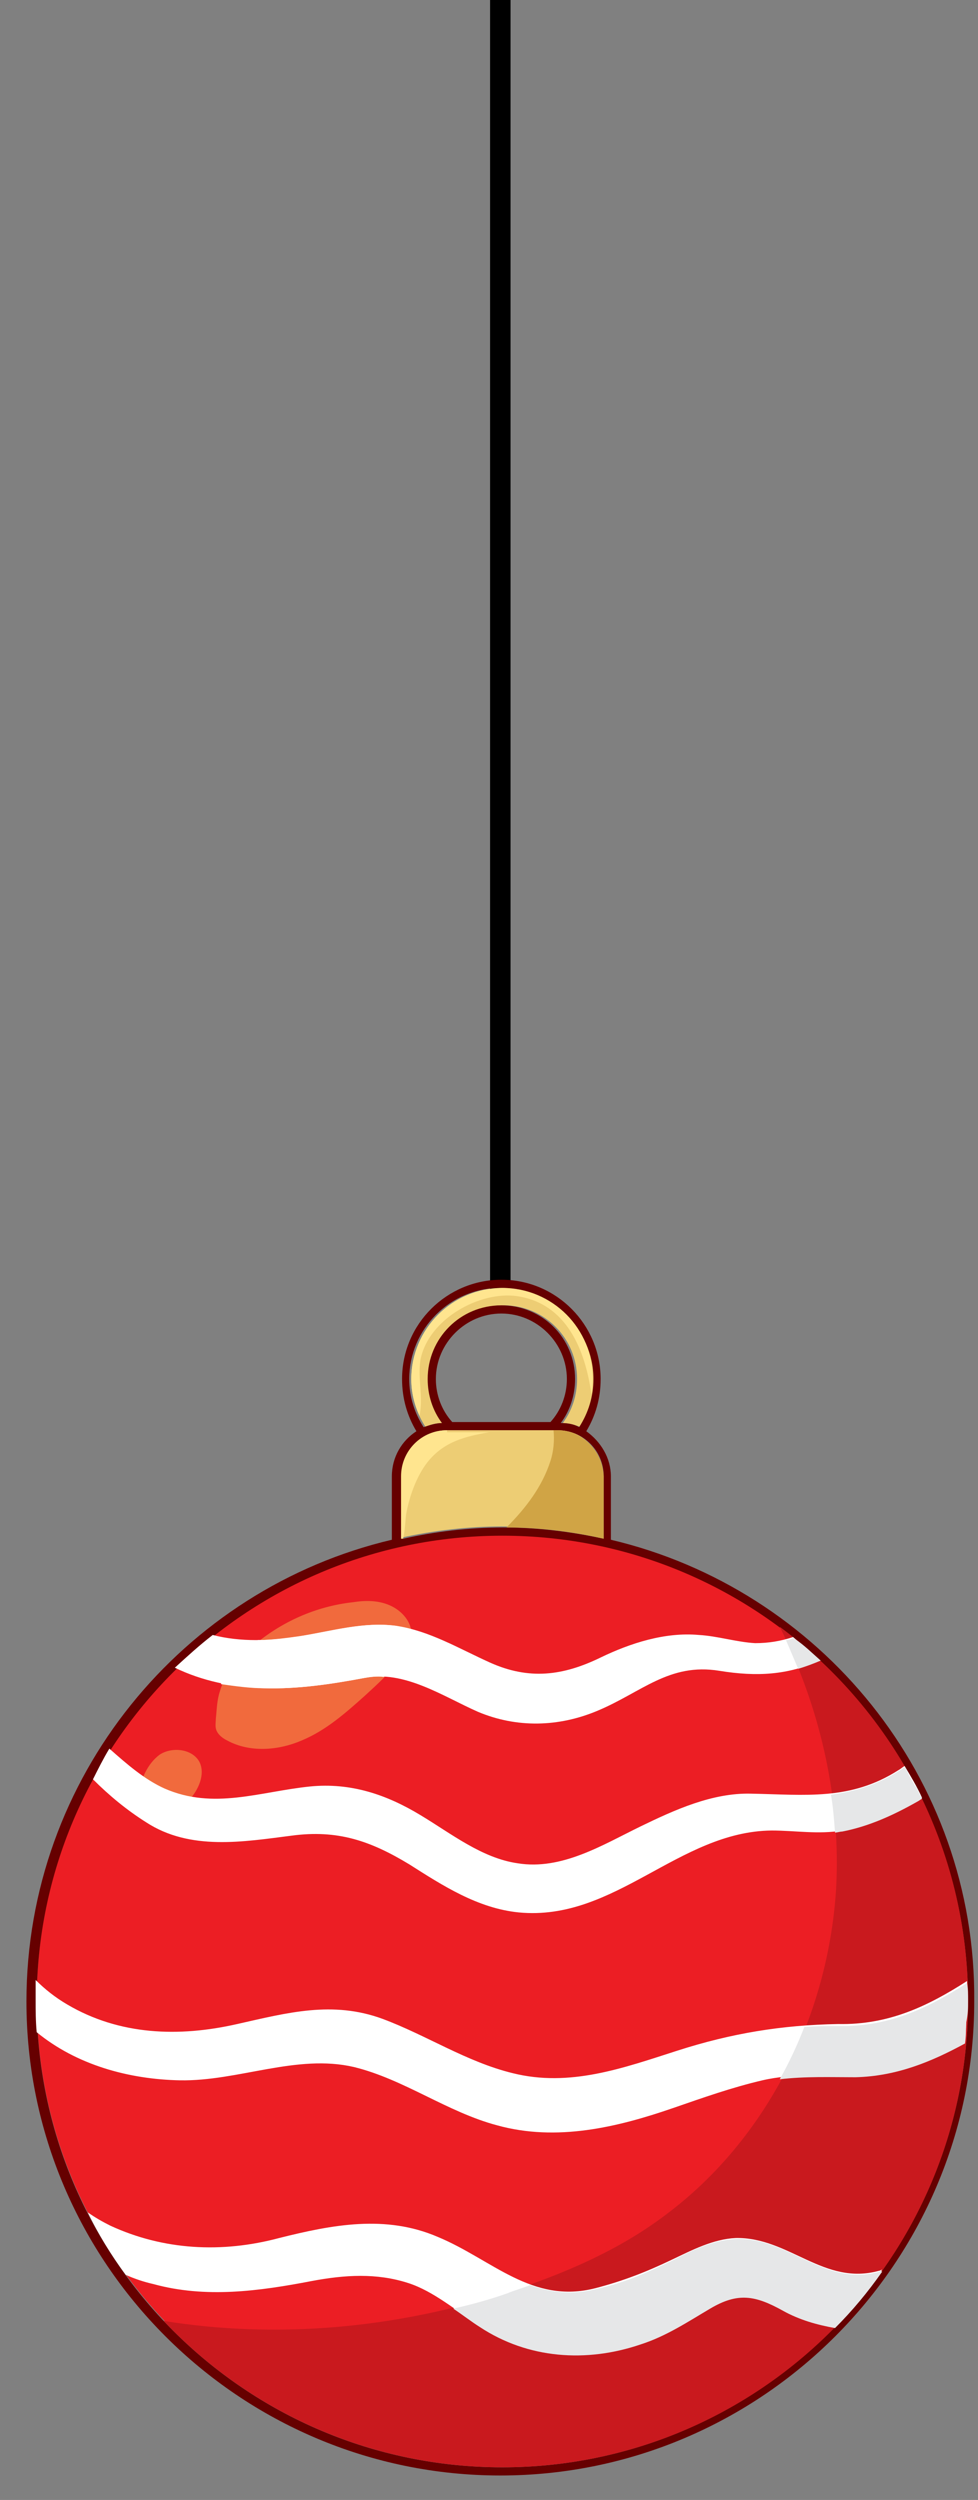 <?xml version="1.0" encoding="UTF-8"?> <svg xmlns="http://www.w3.org/2000/svg" width="27" height="69" viewBox="0 0 27 69" fill="none"><rect x="0" y="0" width="27" height="69" fill="#808080" stroke="none"/><rect x="13.53" width="0.565" height="35.603" fill="black"></rect><path d="M11.354 38.062C11.354 38.542 11.496 38.994 11.75 39.39C11.891 39.305 12.061 39.277 12.259 39.277C12.004 38.938 11.863 38.514 11.863 38.062C11.863 36.931 12.767 36.027 13.898 36.027C15.028 36.027 15.932 36.931 15.932 38.062C15.932 38.514 15.791 38.938 15.537 39.277C15.706 39.277 15.876 39.333 16.045 39.39C16.299 38.994 16.441 38.542 16.441 38.062C16.441 36.677 15.31 35.547 13.926 35.547C12.541 35.547 11.354 36.677 11.354 38.062Z" fill="#EDCD74"></path><path d="M11.072 40.718V42.441C11.976 42.244 12.909 42.131 13.841 42.131C14.802 42.131 15.734 42.244 16.61 42.441V40.718C16.61 40.011 16.045 39.446 15.339 39.446H12.287C11.637 39.474 11.072 40.04 11.072 40.718Z" fill="#EDCD74"></path><path d="M13.87 42.357C6.777 42.357 1.013 48.122 1.013 55.214C1.013 62.307 6.777 68.071 13.87 68.071C20.962 68.071 26.726 62.307 26.726 55.214C26.726 48.122 20.962 42.357 13.87 42.357Z" fill="#EC1E24"></path><path d="M16.865 42.498V40.747C16.865 40.238 16.582 39.786 16.186 39.503C16.441 39.079 16.582 38.599 16.582 38.062C16.582 36.565 15.367 35.321 13.841 35.321C12.344 35.321 11.1 36.536 11.1 38.062C11.1 38.599 11.242 39.079 11.496 39.503C11.1 39.758 10.818 40.21 10.818 40.747V42.498C5.053 43.855 0.73 49.054 0.73 55.242C0.73 62.448 6.607 68.325 13.813 68.325C21.018 68.325 26.896 62.448 26.896 55.242C26.952 49.054 22.629 43.855 16.865 42.498ZM13.869 68.099C6.777 68.099 1.013 62.335 1.013 55.242C1.013 48.15 6.777 42.386 13.869 42.386C20.962 42.386 26.726 48.15 26.726 55.242C26.726 62.306 20.962 68.099 13.869 68.099ZM16.384 38.062C16.384 38.543 16.243 38.995 15.989 39.39C15.847 39.306 15.678 39.277 15.48 39.277C15.734 38.938 15.876 38.514 15.876 38.062C15.876 36.932 14.971 36.028 13.841 36.028C12.711 36.028 11.807 36.932 11.807 38.062C11.807 38.514 11.948 38.938 12.202 39.277C12.033 39.277 11.863 39.334 11.694 39.39C11.439 38.995 11.298 38.543 11.298 38.062C11.298 36.678 12.428 35.547 13.813 35.547C15.197 35.547 16.384 36.678 16.384 38.062ZM12.485 39.249C12.202 38.938 12.033 38.514 12.033 38.062C12.033 37.073 12.852 36.254 13.841 36.254C14.83 36.254 15.65 37.073 15.65 38.062C15.65 38.514 15.48 38.938 15.197 39.249H12.485ZM12.344 39.475H15.395C16.102 39.475 16.667 40.04 16.667 40.747V42.47C15.763 42.273 14.83 42.159 13.898 42.159C12.937 42.159 12.004 42.273 11.129 42.47V40.747C11.072 40.04 11.637 39.475 12.344 39.475Z" fill="#660000"></path><path d="M15.395 39.475H15.282C15.31 39.757 15.282 40.068 15.197 40.322C14.971 41.029 14.519 41.622 13.982 42.159C14.887 42.159 15.791 42.272 16.667 42.47V40.746C16.639 40.04 16.073 39.475 15.395 39.475Z" fill="#D0A445"></path><path d="M12.343 39.475C11.637 39.475 11.072 40.04 11.072 40.746V42.47C11.1 42.47 11.128 42.47 11.128 42.47C11.185 42.244 11.185 41.989 11.213 41.792C11.298 41.311 11.496 40.746 11.806 40.351C12.259 39.785 12.852 39.644 13.502 39.531H12.343V39.475Z" fill="#FFE58F"></path><path d="M13.869 35.547C12.485 35.547 11.354 36.677 11.354 38.062C11.354 38.429 11.439 38.768 11.581 39.079C11.694 38.542 11.524 38.062 11.609 37.525C11.835 36.395 13.248 35.632 14.265 35.773C15.649 35.971 16.158 37.27 16.328 38.486C16.356 38.344 16.356 38.203 16.356 38.062C16.384 36.677 15.254 35.547 13.869 35.547Z" fill="#FFE58F"></path><path d="M21.527 44.9C22.657 47.161 23.223 49.676 23.081 52.162C22.855 55.638 21.188 59.029 18.391 61.12C17.091 62.109 15.565 62.759 14.011 63.267C10.959 64.256 7.681 64.567 4.517 64.058C6.862 66.545 10.196 68.099 13.87 68.099C20.962 68.099 26.726 62.335 26.726 55.242C26.726 51.004 24.692 47.246 21.527 44.9Z" fill="#C9191E"></path><path d="M9.744 44.222C10.111 44.166 10.479 44.166 10.818 44.335C11.157 44.505 11.411 44.844 11.355 45.211C11.326 45.437 11.185 45.635 11.044 45.805C10.761 46.172 10.422 46.483 10.083 46.794C9.546 47.274 9.009 47.754 8.331 48.037C7.681 48.319 6.89 48.376 6.269 48.037C6.155 47.98 6.042 47.896 5.986 47.783C5.929 47.67 5.958 47.557 5.958 47.444C5.986 47.189 5.986 46.935 6.071 46.681C6.212 46.172 6.579 45.776 6.975 45.437C7.766 44.759 8.727 44.335 9.744 44.222ZM5.506 48.63C5.308 48.263 4.743 48.206 4.404 48.432C4.064 48.687 3.895 49.111 3.81 49.506C3.754 49.732 3.754 49.987 3.923 50.128C4.064 50.241 4.262 50.213 4.432 50.156C4.743 50.043 5.025 49.874 5.251 49.648C5.477 49.393 5.675 48.969 5.506 48.63Z" fill="#F16A3D"></path><path d="M23.053 64.228C22.544 64.171 22.064 64.03 21.612 63.747C20.877 63.324 20.369 63.267 19.606 63.691C18.984 64.058 18.362 64.454 17.684 64.68C16.186 65.16 14.576 65.047 13.248 64.2C12.626 63.804 11.976 63.239 11.27 63.013C10.394 62.73 9.518 62.787 8.614 62.956C7.144 63.239 5.675 63.437 4.234 63.041C3.98 62.984 3.725 62.9 3.471 62.787C3.075 62.25 2.708 61.656 2.425 61.063C2.623 61.204 2.821 61.317 3.047 61.43C4.516 62.108 6.127 62.193 7.709 61.77C9.179 61.402 10.648 61.12 12.089 61.741C13.587 62.363 14.689 63.606 16.441 63.154C17.204 62.956 17.854 62.702 18.56 62.363C19.097 62.108 19.69 61.798 20.312 61.77C21.781 61.741 22.742 63.097 24.268 62.674C24.296 62.674 24.325 62.645 24.353 62.645C23.957 63.211 23.533 63.747 23.053 64.228ZM18.701 56.599C17.204 57.079 15.734 57.616 14.152 57.22C12.88 56.909 11.778 56.175 10.563 55.722C9.179 55.214 7.936 55.553 6.551 55.864C4.94 56.231 3.301 56.175 1.86 55.327C1.521 55.129 1.239 54.903 0.984 54.649C0.984 54.818 0.984 55.016 0.984 55.186C0.984 55.496 0.984 55.779 1.013 56.09C2.115 56.994 3.556 57.39 4.969 57.418C6.579 57.446 8.19 56.683 9.772 57.051C11.157 57.39 12.344 58.294 13.728 58.661C15.367 59.113 17.034 58.718 18.588 58.181C19.408 57.898 20.199 57.616 21.047 57.418C21.894 57.22 22.77 57.305 23.618 57.277C24.748 57.248 25.709 56.853 26.642 56.344C26.67 55.949 26.698 55.553 26.698 55.157C26.698 54.988 26.698 54.818 26.698 54.677C25.596 55.383 24.522 55.892 23.138 55.864C21.584 55.892 20.199 56.118 18.701 56.599ZM7.286 46.596C8.218 46.624 9.151 46.483 10.055 46.313C11.157 46.087 12.231 46.822 13.191 47.245C14.265 47.698 15.424 47.669 16.497 47.217C17.712 46.709 18.475 45.889 19.86 46.115C20.905 46.285 21.753 46.228 22.629 45.833C22.403 45.607 22.149 45.409 21.894 45.183C21.555 45.296 21.216 45.352 20.849 45.352C20.34 45.324 19.803 45.154 19.295 45.126C18.362 45.041 17.402 45.352 16.582 45.748C15.537 46.257 14.604 46.37 13.53 45.889C12.654 45.494 11.863 45.013 10.931 44.872C10.055 44.759 9.207 45.013 8.331 45.154C7.483 45.296 6.636 45.324 5.873 45.126C5.505 45.409 5.166 45.72 4.827 46.03C5.59 46.398 6.41 46.567 7.286 46.596ZM2.567 49.11C3.019 49.562 3.499 49.958 4.036 50.297C5.251 51.088 6.721 50.834 8.049 50.665C9.32 50.495 10.224 50.806 11.298 51.456C12.231 52.049 13.191 52.671 14.322 52.784C16.978 53.038 18.73 50.551 21.301 50.523C21.951 50.523 22.601 50.636 23.251 50.523C23.985 50.382 24.664 50.071 25.314 49.704C25.37 49.676 25.398 49.647 25.455 49.619C25.314 49.308 25.144 49.026 24.974 48.743C24.918 48.771 24.861 48.828 24.805 48.856C23.477 49.704 22.233 49.534 20.736 49.506C19.662 49.478 18.617 49.958 17.684 50.41C16.639 50.919 15.508 51.625 14.293 51.428C13.304 51.286 12.457 50.608 11.609 50.099C10.676 49.534 9.687 49.195 8.557 49.308C7.173 49.45 5.901 49.958 4.545 49.365C3.98 49.11 3.499 48.687 3.019 48.263C2.849 48.545 2.708 48.828 2.567 49.11Z" fill="white"></path><path d="M3.923 50.156C4.064 50.269 4.262 50.24 4.432 50.184C4.743 50.071 5.025 49.901 5.251 49.675L5.28 49.647C5.053 49.591 4.799 49.534 4.573 49.421C4.347 49.336 4.149 49.195 3.951 49.054C3.895 49.223 3.838 49.393 3.81 49.562C3.754 49.76 3.754 50.014 3.923 50.156Z" fill="white"></path><path d="M7.286 46.596C8.218 46.624 9.151 46.483 10.055 46.313C10.225 46.285 10.422 46.257 10.592 46.285C10.733 46.144 10.903 45.974 11.016 45.804C11.157 45.635 11.298 45.437 11.327 45.211C11.327 45.126 11.327 45.041 11.298 44.957C11.157 44.928 11.044 44.9 10.903 44.872C10.027 44.759 9.179 45.013 8.303 45.154C7.908 45.211 7.484 45.267 7.116 45.267C7.06 45.324 7.003 45.352 6.947 45.409C6.608 45.691 6.269 46.059 6.099 46.483C6.495 46.539 6.89 46.596 7.286 46.596Z" fill="white"></path><path d="M24.268 62.702C22.742 63.126 21.781 61.741 20.312 61.798C19.69 61.826 19.097 62.108 18.56 62.391C17.854 62.73 17.232 63.013 16.441 63.182C15.763 63.352 15.198 63.267 14.632 63.069C14.435 63.154 14.209 63.21 14.011 63.295C13.53 63.465 13.022 63.606 12.513 63.719C12.768 63.889 13.022 64.086 13.248 64.228C14.576 65.104 16.187 65.217 17.684 64.708C18.391 64.482 18.984 64.086 19.606 63.719C20.369 63.267 20.849 63.352 21.612 63.776C22.064 64.03 22.573 64.171 23.053 64.256C23.533 63.776 23.957 63.267 24.353 62.702C24.325 62.673 24.296 62.673 24.268 62.702Z" fill="#E6E7E8"></path><path d="M26.726 55.214C26.726 55.044 26.726 54.875 26.698 54.733C25.596 55.44 24.522 55.948 23.137 55.92C22.827 55.92 22.516 55.92 22.205 55.948C22.007 56.457 21.781 56.937 21.527 57.389C22.233 57.305 22.94 57.333 23.618 57.333C24.748 57.305 25.709 56.909 26.641 56.401C26.67 56.203 26.67 56.005 26.67 55.835C26.726 55.609 26.726 55.412 26.726 55.214Z" fill="#E6E7E8"></path><path d="M23.053 50.58C23.11 50.58 23.194 50.552 23.251 50.552C23.985 50.41 24.664 50.1 25.314 49.732C25.37 49.704 25.398 49.676 25.455 49.647C25.427 49.591 25.398 49.534 25.37 49.478C25.342 49.421 25.314 49.337 25.257 49.28C25.201 49.167 25.116 49.054 25.059 48.913C25.031 48.856 25.003 48.8 24.974 48.772C24.918 48.8 24.861 48.856 24.805 48.885C24.183 49.28 23.562 49.45 22.94 49.534C22.997 49.845 23.025 50.213 23.053 50.58Z" fill="#E6E7E8"></path><path d="M21.697 45.267C21.81 45.522 21.923 45.804 22.036 46.059C22.234 46.002 22.46 45.917 22.657 45.833C22.431 45.635 22.205 45.409 21.951 45.239C21.923 45.239 21.923 45.211 21.895 45.211C21.838 45.239 21.782 45.267 21.697 45.267Z" fill="#E6E7E8"></path></svg> 